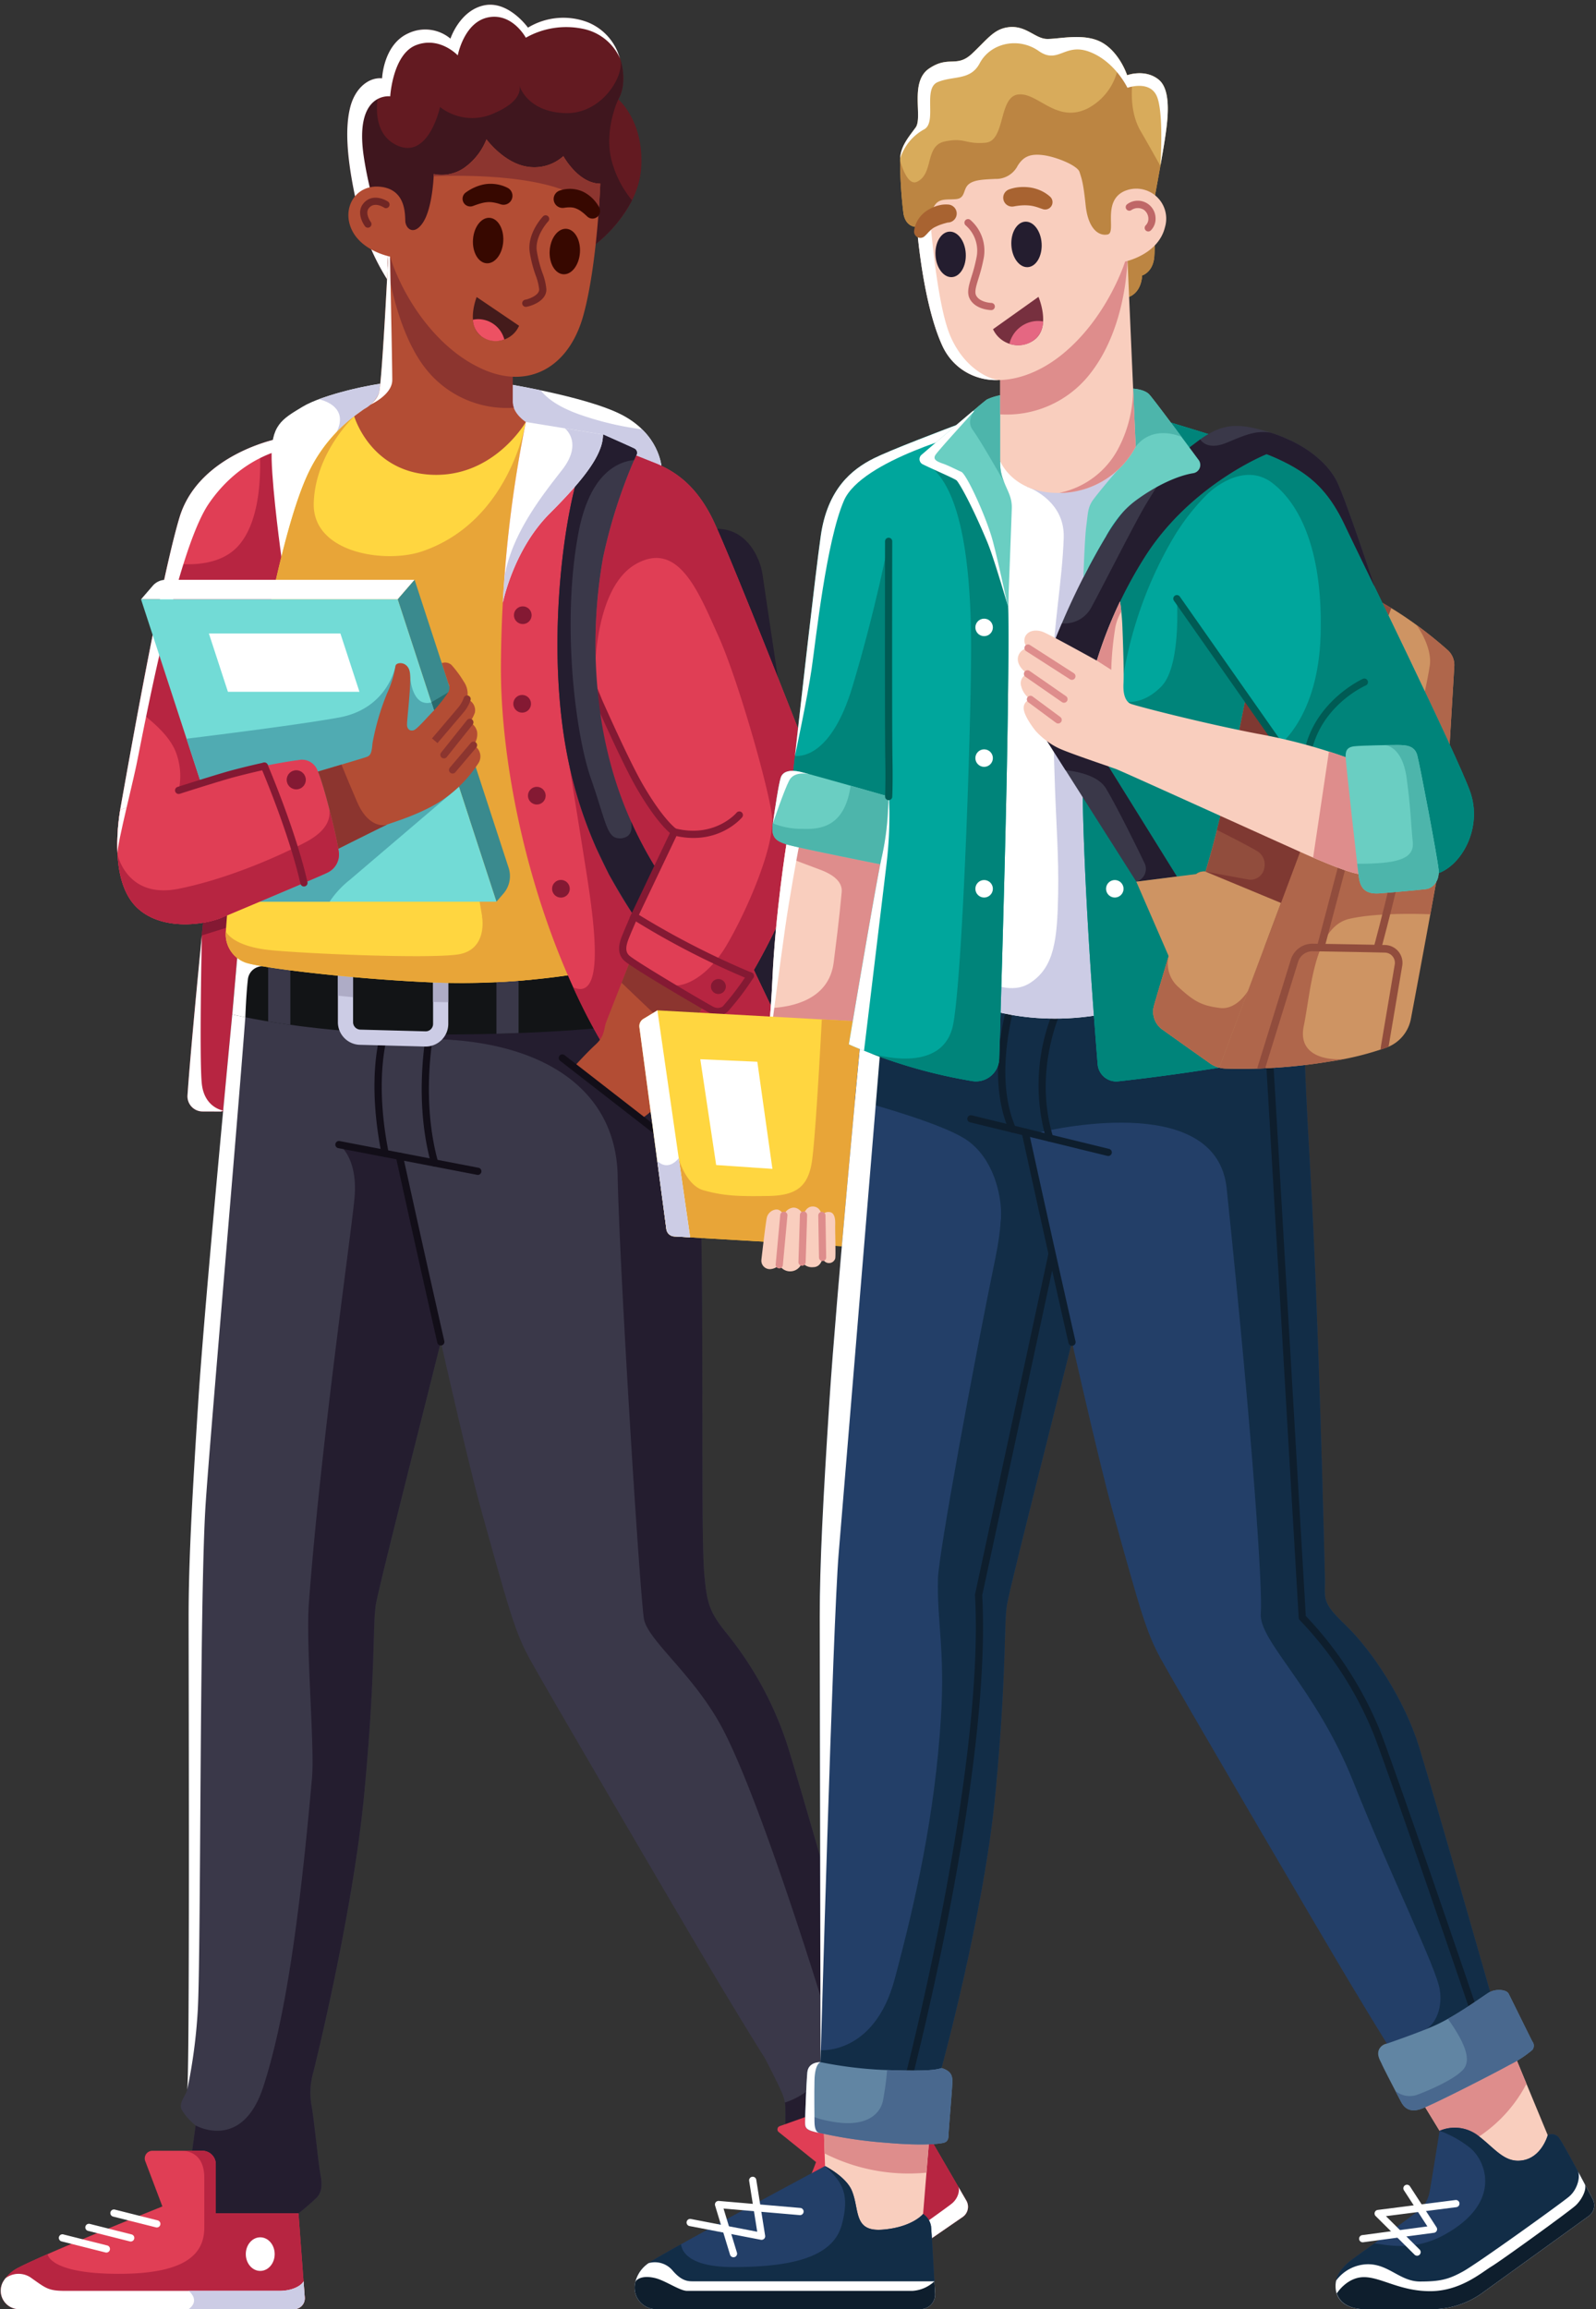 <?xml version="1.0" encoding="UTF-8"?><svg xmlns="http://www.w3.org/2000/svg" xmlns:xlink="http://www.w3.org/1999/xlink" data-name="Layer 1" height="440.9" preserveAspectRatio="xMidYMid meet" version="1.0" viewBox="4.7 4.1 304.8 440.9" width="304.8" zoomAndPan="magnify"><rect x="4.7" y="4.1" width="304.8" height="440.9" fill="#333333" stroke="none"/><g><g data-name="Student 3"><g><path d="M47.135,144.148s-5.598,53.812-6.626,69.083a2.896,2.896,0,0,0,2.888,3.087l10.964.041,21.925-82.136Z" fill="#b72541"/></g><g><path d="M43.247,211.076c-.505-4.519-.006-28.094,0-28.365-1.208,12.393-2.331,24.476-2.738,30.52a2.896,2.896,0,0,0,2.888,3.087l3.505.013.422-.186S43.755,215.621,43.247,211.076Z" fill="#fff"/></g><g><path d="M53.973,173.39l-9.931,1.24c-.235,2.371-.56,5.67-.795,8.069L56.11,178.689Z" fill="#841933"/></g><g><path d="M91.54,193.36s-10.723-4.866-11.655-4.143-30.827,8.572-30.827,8.572-5.227,54.314-6.471,73.585-1.865,31.236-1.865,41.493.235,88.95-.289,90.349-1.573,2.389-1.049,3.671a11.343,11.343,0,0,0,2.681,3.03l-.991,7.168-.352,11.257,20.982-1.641a42.174,42.174,0,0,0,3.555-3.089c.816-.932,1.049-2.156.641-4.312s-1.144-9.868-1.65-12.899a13.752,13.752,0,0,1,.251-6.508s7.613-30.304,9.789-53.615,1.554-31.703,2.176-35.743S90.919,252.88,91.54,249.305,91.54,193.36,91.54,193.36Z" fill="#3a3849"/></g><g><path d="M49.058,197.789s-5.227,54.314-6.471,73.585-1.865,31.236-1.865,41.493.235,88.95-.289,90.349a102.769,102.769,0,0,0,2.04-15.327c.616-11.056.334-76.754,1.44-95.691.595-10.185,5.939-71.096,7.73-95.09C50.042,197.53,49.058,197.789,49.058,197.789Z" fill="#fff"/></g><g><path d="M91.809,237.384l-5.896-11.576-16.468-3.166s3.564,2.42,2.982,9.88c-.461,5.898-6.485,47.276-8.742,77.703-.598,8.058,1.127,27.391.602,33.313-2.508,28.284-5.264,46.566-9.305,58.998s-12.918,7.382-12.918,7.382l-.991,7.168-.352,11.257,20.982-1.641a42.174,42.174,0,0,0,3.555-3.089c.816-.932,1.049-2.156.641-4.312s-1.144-9.868-1.65-12.899a13.751,13.751,0,0,1,.251-6.508s7.613-30.304,9.789-53.615,1.554-31.703,2.176-35.743S90.919,252.88,91.54,249.305C91.711,248.323,91.788,243.641,91.809,237.384Z" fill="#241d2f"/></g><g><path d="M179.521,399.971a21.096,21.096,0,0,1-5.962-5.768,51.49,51.49,0,0,1-5.939-13.755q-1.077-3.76-2.157-7.519-2.626-9.142-5.273-18.279c-1.474-5.079-2.945-10.159-4.47-15.222q-.261-.867-.527-1.732a66.735,66.735,0,0,0-11.901-21.954c-3.216-4.008-3.608-5.803-4.079-10.956-.862-9.414.266-60.739-1.282-87.08s-4.774-21.151-4.774-21.151L74.29,194.137s2.902,13.51,6.685,30.722c2.451,11.152,5.271,23.858,7.911,35.451,3.174,13.939,6.087,26.269,7.783,32.354,5.284,18.959,6.372,23,9.169,28.128s30.615,52.682,36.209,62.007,8.547,13.986,8.547,13.986c.449.714,2.955,5.711,3.265,6.527a7.885,7.885,0,0,1,.816,2.875c.039,1.243,0,4.351,0,4.351l12.277,4.39h4.196c4.196,0,7.304-6.333,7.304-6.333a40.425,40.425,0,0,0,2.137-4.429C181.367,402.147,181.095,401.059,179.521,399.971Z" fill="#3a3849"/></g><g><path d="M88.885,260.997a.687.687,0,0,1-.669-.534c-2.298-10.092-4.959-22.021-7.912-35.457a.687.687,0,1,1,1.343-.295c2.952,13.433,5.613,25.359,7.909,35.446a.687.687,0,0,1-.517.823A.666.666,0,0,1,88.885,260.997Z" fill="#120e18"/></g><g><path d="M179.521,399.971a21.094,21.094,0,0,1-5.962-5.768,51.491,51.491,0,0,1-5.939-13.755q-1.077-3.76-2.157-7.519-2.626-9.142-5.273-18.279c-1.473-5.079-2.945-10.158-4.47-15.222q-.261-.867-.527-1.732a66.735,66.735,0,0,0-11.901-21.954c-3.216-4.008-3.608-5.803-4.079-10.956-.862-9.414.266-60.739-1.282-87.08s-4.774-21.151-4.774-21.151l-41.719-1.713c-8.671,4.288-12.988,7.623-5.452,7.63,21.135.019,36.345,8.787,36.676,26.205s4.079,77.509,4.987,84.346c.552,4.16,9.406,10.575,14.957,20.96,6.241,11.675,16.187,42.601,20.072,55.413s-8.07,16.142-8.07,16.142l-.008.009a4.809,4.809,0,0,1,.075.642c.039,1.243,0,4.351,0,4.351l12.277,4.39h4.196c4.196,0,7.304-6.333,7.304-6.333a40.425,40.425,0,0,0,2.137-4.429C181.367,402.147,181.095,401.059,179.521,399.971Z" fill="#241d2f"/></g><g><path d="M87.71,226.841a.688.688,0,0,1-.661-.502c-3.487-12.446-.869-25.412-.842-25.543a.677.677,0,0,1,.813-.533.687.687,0,0,1,.534.812c-.026.126-2.576,12.777.819,24.893a.688.688,0,0,1-.663.873Z" fill="#120e18"/></g><g><path d="M78.254,225.023a.687.687,0,0,1-.673-.553c-3.034-15.194-.097-23.43.029-23.772a.687.687,0,0,1,1.29.474c-.03.082-2.921,8.256.029,23.029a.686.686,0,0,1-.54.808A.662.662,0,0,1,78.254,225.023Z" fill="#120e18"/></g><g><path d="M95.958,228.426a.715.715,0,0,1-.13-.012l-26.511-5.096a.688.688,0,1,1,.259-1.351l26.511,5.096a.688.688,0,0,1-.129,1.363Z" fill="#120e18"/></g><g><path d="M57.754,87.878s-15.148,2.966-18.778,15.036S28.875,151.866,27.787,157.927s-1.41,14.913,2.875,19.27c4.585,4.662,12.875,3.588,16.444,2.087l5.702-4.574,16.595-48.176v-33.49Z" fill="#e03e55"/></g><g><path d="M54.233,88.899c.318,4.112.562,14.13-3.912,19.299-3.377,3.901-9.271,3.962-13.542,3.363-1.86,8.145-3.961,18.929-5.682,28.143,2.099,1.78,5.53,4.241,7.063,7.694a12.705,12.705,0,0,1,.66,7.61l7.267-.678L51.83,130.618l17.573-7.366V94.766L56.357,88.225C55.784,88.384,55.059,88.606,54.233,88.899Z" fill="#b72541"/></g><g><path d="M44.593,100.233c6.316-9.208,14.858-10.456,14.858-10.456l.293-1.016-1.99-.883s-15.148,2.966-18.778,15.036S28.875,151.866,27.787,157.927a41.088,41.088,0,0,0-.642,9.303l.002-.005c-.144-1.663,2.389-11.395,3.555-16.843S38.277,109.441,44.593,100.233Z" fill="#fff"/></g><g><path d="M153.432,202.451s4.585-4.196,6.605-7.46,1.399-8.858.777-11.966-10.024-65.97-10.49-69.233-3.108-9.091-9.247-8.703-7.576,33.956-7.576,33.956l2.279,44.057Z" fill="#241d2f"/></g><g><path d="M131.016,93.045s-.506-6.061-7.499-9.713-23.699-6.216-23.699-6.216v5.75l3.021,6.294Z" fill="#fff"/></g><g><path d="M107.968,78.625c-4.553-.956-8.151-1.509-8.151-1.509v5.75l3.021,6.294,28.178,3.885a12.259,12.259,0,0,0-3.706-6.973,58.65,58.65,0,0,1-11.893-2.818C111.161,81.751,109.037,80.018,107.968,78.625Z" fill="#cccce5"/></g><g><path d="M79.371,58.548a42.741,42.741,0,0,1-6.516-15.355c-2.176-9.667-2.176-15.165-1.243-18.72s3.497-5.653,6.061-5.42c0,0,.233-6.41,4.954-8.567a7.523,7.523,0,0,1,8.101.991s1.748-5.362,6.41-6.352,8.392,4.254,8.392,4.254A13.051,13.051,0,0,1,116.893,8.33c6.352,2.389,8.217,10.84,5.886,14.744,0,0,4.954,4.138,4.371,13.054s-9.266,15.036-9.266,15.036Z" fill="#631a21"/></g><g><g><path d="M122.915,14.675c-.06-.158-.116-.317-.182-.473A2.396,2.396,0,0,0,122.915,14.675Z" fill="#3f161e"/></g><g><path d="M103.899,20.486a1.469,1.469,0,0,0-.068-.21S103.852,20.354,103.899,20.486Z" fill="#3f161e"/></g><g><path d="M74.895,19.718a7.644,7.644,0,0,0-3.284,4.755c-.932,3.555-.932,9.052,1.243,18.72a42.741,42.741,0,0,0,6.516,15.355l38.513-7.384a26.559,26.559,0,0,0,7.521-8.829,19.381,19.381,0,0,1-3.558-6.439c-2.215-6.294.932-12.821.932-12.821,1.117-1.871,1.259-4.784.417-7.575.664,3.4-3.747,10.469-10.628,10.2-6.519-.254-8.327-4.251-8.669-5.213.174.689.307,3.008-4.791,5.213a10.019,10.019,0,0,1-10.373-1.168S86.53,34.846,80.353,31.774s-2.681-12.721-2.681-12.721Z" fill="#3f161e"/></g><g fill="#fff"><path d="M123.196,15.498c0-.001-.022-.069-.067-.186l.067.186Z" fill="inherit"/><path d="M123.129,15.312l-.458-1.269A10.407,10.407,0,0,0,116.893,8.33a13.05,13.05,0,0,0-11.364,1.049s-3.73-5.245-8.392-4.254-6.41,6.352-6.41,6.352a7.524,7.524,0,0,0-8.101-.991c-4.72,2.156-4.954,8.567-4.954,8.567-2.564-.233-5.128,1.865-6.061,5.42s-.932,9.052,1.243,18.72a44.241,44.241,0,0,0,6.204,14.917,10.531,10.531,0,0,0,.633-3.55s-4.136-11.143-5.53-20.646c-1.813-12.355,5.064-11.422,5.064-11.422s.466-8.081,4.973-9.79,7.926,1.974,7.926,1.974,1.172-6.325,5.796-7.258,7.2,3.885,7.2,3.885A15.658,15.658,0,0,1,115.98,9.592,9.862,9.862,0,0,1,123.129,15.312Z" fill="inherit"/></g><g><path d="M123.101,15.167c-.018-.054-.04-.106-.058-.16C123.064,15.059,123.084,15.112,123.101,15.167Z" fill="#3f161e"/></g></g><g><path d="M58.437,110.416S56.751,98.31,56.576,91.783s1.923-7.614,5.886-10.013,13.527-4.381,16.233-4.556,8.457,8.606,8.457,8.606L74.409,99.495Z" fill="#fff"/></g><g><path d="M78.695,77.213A61.142,61.142,0,0,0,65.572,80.335c.019.003,5.995,1.097,3.397,6.297-1.956,3.915,9.806,2.648,15.769,1.778l2.414-2.591S81.402,77.038,78.695,77.213Z" fill="#cccce5"/></g><g><path d="M50.107,185.725l-1.049,12.063s15.444,3.832,38.521,3.839,35.083-1.625,35.083-1.625l-3.613-9.557-2.448-4.895Z" fill="#121416"/></g><g><path d="M50.107,185.725l-1.049,12.063s.872.215,2.493.542c0-.001.169-4.505.479-7.135a2.809,2.809,0,0,1,2.776-2.607v-2.876Z" fill="#fff"/></g><g><path d="M55.915,199.128c1.255.208,2.669.427,4.23.644V186.366h-4.23Z" fill="#3a3849"/></g><g><path d="M103.737,201.34V186.366H99.507v15.111C100.995,201.438,102.39,201.391,103.737,201.34Z" fill="#3a3849"/></g><g><path d="M85.986,203.921h-.038l-12.432-.33h-.001a4.322,4.322,0,0,1-4.286-4.326V188.386a1.45,1.45,0,0,1,1.45-1.45H88.861a1.45,1.45,0,0,1,1.45,1.45v11.208A4.331,4.331,0,0,1,85.986,203.921ZM72.129,189.837v9.428a1.426,1.426,0,0,0,1.425,1.425l12.449.33a1.426,1.426,0,0,0,1.408-1.425v-9.758Z" fill="#cccce5"/></g><g><path d="M88.861,186.936H70.679a1.45,1.45,0,0,0-1.45,1.45v5.825c.825.085,1.8.18,2.901.28v-4.655H87.411v5.57c.96.025,1.929.041,2.901.05v-7.07A1.45,1.45,0,0,0,88.861,186.936Z" fill="#aeacc6"/></g><g><path d="M75.095,81.769a28.825,28.825,0,0,0-11.098,11.82c-4.274,8.314-7.926,26.574-10.878,42.27s-5.167,43.863-5.284,46.078a5.731,5.731,0,0,0,3.73,5.944c2.914,1.049,21.446,3.264,36.948,3.846a143.882,143.882,0,0,0,29.605-2.215l-2.448-56.063L105.121,84.673Z" fill="#ffd640"/></g><g><path d="M51.564,187.881c2.914,1.049,21.446,3.264,36.948,3.846a136.035,136.035,0,0,0,18.218-.633l-4.64-8.396-5.332-3.672s1.241,6.572-4.801,7.339-27.57-.117-35.262-.816-8.858-3.613-8.858-3.613A5.731,5.731,0,0,0,51.564,187.881Z" fill="#e8a538"/></g><g><path d="M115.669,133.451l-10.546-48.77c-.027.055-3.034,18.996-19.835,24.701-6.95,2.36-20.98.369-20.669-9.266.306-9.478,7.475-16.285,7.71-16.506a29.866,29.866,0,0,0-8.331,9.979c-3.769,7.333-7.054,22.4-9.803,36.623l16.485,11.805H93.565c-.04,3.96.056,8.064.338,12.312a216.777,216.777,0,0,0,5.46,37.312,143.383,143.383,0,0,0,18.754-2.129Z" fill="#e8a538"/></g><g><path d="M78.915,51.63s-1.246,25.78-1.865,27.584a6.362,6.362,0,0,1-2.797,2.991c-.365.251-1.904,1.384-1.904,1.384s2.954,10.173,14.006,11.107c12.413,1.049,18.765-10.024,18.765-10.024s-2.506-1.573-2.506-3.846V73.95Z" fill="#b34d34"/></g><g><path d="M79.156,51.856c-.1.094-.191.18-.274.258-.036.536-.101,1.49-.187,2.751.646,4.371,2.756,14.279,7.718,20.133a19.654,19.654,0,0,0,16.405,6.949l.019-.001a3.253,3.253,0,0,1-.223-1.12V73.95Z" fill="#8c352f"/></g><g><path d="M78.888,52.182C78.705,55.9,77.616,77.565,77.051,79.214a4.776,4.776,0,0,1-1.687,2.178l.001.008s4.25-1.875,4.25-4.75-.459-24.794-.459-24.794Z" fill="#fff"/></g><g><path d="M79.187,53.087S73.748,52.057,71.844,47.9s.835-8.742,5.672-8.12c4.442.571,4.54,4.719,4.584,6.471.038,1.498,1.618,2.913,3.322.425C87.366,43.84,87.54,37.332,87.54,37.332a7.58,7.58,0,0,0,5.75-1.146,12.085,12.085,0,0,0,4.312-5.478s3.264,4.429,7.634,5.187a8.279,8.279,0,0,0,7.052-1.981s2.856,5.245,7.051,5.245c0,0-.563,15.696-3.283,25.331S105.82,78.495,97.02,74.649C87.954,70.686,81.635,60.799,79.187,53.087Z" fill="#b34d34"/></g><g><path d="M112.289,33.913a8.278,8.278,0,0,1-7.051,1.982c-4.371-.758-7.634-5.187-7.634-5.187a12.084,12.084,0,0,1-4.312,5.478,7.58,7.58,0,0,1-5.75,1.146s-.005.155-.018.405c5.08-.168,27.205-.714,31.438,7.648.287-3.675.379-6.226.379-6.226C115.144,39.158,112.289,33.913,112.289,33.913Z" fill="#8c352f"/></g><g><path d="M74.953,47.577a.686.686,0,0,1-.55-.275c-.073-.097-1.776-2.408-.387-4.246,1.445-1.913,3.755-1.145,4.774-.47a.687.687,0,0,1-.756,1.148c-.192-.125-1.912-1.185-2.921.15-.759,1.005.379,2.576.39,2.592a.687.687,0,0,1-.549,1.1Z" fill="#702624"/></g><g><ellipse cx="97.921" cy="50.029" fill="#370800" rx="4.349" ry="2.895" transform="rotate(-86.109 97.921 50.03)"/></g><g><ellipse cx="112.568" cy="52.127" fill="#370800" rx="4.349" ry="2.895" transform="rotate(-86.109 112.568 52.127)"/></g><g><path d="M105.12,62.69a.687.687,0,0,1-.113-1.365c.598-.1,2.699-.818,2.661-1.98a10.638,10.638,0,0,0-.671-2.682,24.701,24.701,0,0,1-1.139-4.438c-.507-3.56,2.428-6.688,2.554-6.819a.687.687,0,0,1,.995.947c-.025.028-2.6,2.784-2.188,5.678a23.136,23.136,0,0,0,1.083,4.198,11.454,11.454,0,0,1,.74,3.07c.074,2.229-2.796,3.213-3.807,3.382A.661.661,0,0,1,105.12,62.69Z" fill="#702624"/></g><g><path d="M93.656,40.853a9.223,9.223,0,0,1,1.724-.991,8.337,8.337,0,0,1,1.98-.595,7.247,7.247,0,0,1,2.176.018,7.013,7.013,0,0,1,2.082.67,1.71,1.71,0,0,1-1.274,3.163l-.234-.075a8.246,8.246,0,0,0-1.139-.28A4.668,4.668,0,0,0,97.791,42.7a6.232,6.232,0,0,0-1.276.234c-.434.118-.944.296-1.322.437l-.162.06a1.474,1.474,0,0,1-1.375-2.579Z" fill="#370800"/></g><g><path d="M116.643,45.246a9.581,9.581,0,0,0-.943-.787,4.461,4.461,0,0,0-1.029-.567,2.959,2.959,0,0,0-.975-.197,5.862,5.862,0,0,0-1.017.05l-.339.042a1.702,1.702,0,0,1-.733-3.307,6.012,6.012,0,0,1,4.513.257,7.049,7.049,0,0,1,3.004,2.941,1.454,1.454,0,0,1-2.254,1.777Z" fill="#370800"/></g><g><path d="M103.832,66.301l-8.098-5.486s-2.151,5.346.922,7.523A4.832,4.832,0,0,0,103.832,66.301Z" fill="#441b1b"/></g><g><path d="M95.875,65.039a5.199,5.199,0,0,1,5.141,3.878,4.555,4.555,0,0,1-4.361-.578,4.112,4.112,0,0,1-1.627-3.194A5.175,5.175,0,0,1,95.875,65.039Z" fill="#ed5163"/></g><g><path d="M105.121,84.673a242.383,242.383,0,0,0-4.759,46.991c-.014,27.662,11.461,68.845,33.14,89.591,0,0,14.805-8.9,21.047-13.256a3.342,3.342,0,0,0,1.09-4.216c-4.286-8.78-18.665-38.516-22.486-50.013-4.507-13.559-7.693-61.696-7.693-61.696Z" fill="#e03e55"/></g><g><path d="M129.215,216.73c1.543,1.517,3.059,3.002,4.495,4.4,1.791-1.079,15.025-9.074,20.839-13.131a3.342,3.342,0,0,0,1.09-4.216c-4.286-8.78-18.665-38.516-22.486-50.013-2.506-7.54-4.603-25.769-5.971-40.471l-14.616,13.236-.742,13.633s1.599,10.024,4.545,28.482c1.671,10.466,4.191,26.778-2.183,23.966A100.996,100.996,0,0,0,129.215,216.73Z" fill="#b72541"/></g><g><path d="M114.3,207.816s2.288-2.568,4.131-4.258,1.551-3.03,2.017-4.254,5.39-13.753,5.39-13.753,13.725,9.946,13.919,9.519-6.372,10.373-6.954,11.034-.583,2.098-.583,3.302a9.131,9.131,0,0,1-2.525,6.294c-2.137,1.981-2.664,2.006-2.664,2.006Z" fill="#b34d34"/></g><g><path d="M123.406,191.742l11.558,11.021c2.099-3.358,4.921-7.977,4.793-7.694-.194.427-13.919-9.519-13.919-9.519S124.662,188.542,123.406,191.742Z" fill="#8c352f"/></g><g><path d="M160.315,164.363c-2.625,4.047-3.321,4.932-4.554,9.646-1.218,4.729-5.947,13.489-7.774,16.434a54.743,54.743,0,0,1-4.729,6.266,2.357,2.357,0,0,1-2.64.232c-1.088-.551-15.215-8.819-16.318-9.994-1.117-1.16-.653-2.741,0-4.308.16-.406.74-1.77,1.538-3.612,1.131-2.567,2.669-6.048,4.119-9.138a55.945,55.945,0,0,1,3.539-6.948s-2.437-1.523-6.556-8.587c-2.06-3.539-5.222-10.385-7.876-16.332l-.015-.015c-1.247-10.864-4.865-21.152-3.633-27.592,1.784-9.326,10.464-18.735,10.769-19.344,1.233.493,2.451.986,3.525,1.407,4.264,1.697,7.876,4.497,10.849,10.255,2.959,5.773,18.348,44.935,19.755,48.721C161.707,155.24,162.926,160.316,160.315,164.363Z" fill="#e03e55"/></g><g><path d="M140.56,102.733c-2.973-5.758-6.585-8.558-10.849-10.255-1.073-.421-2.292-.914-3.525-1.407-.305.609-8.985,10.018-10.769,19.344-.024.128-.035.267-.056.398.821,6.795,2.968,22.234,2.968,22.234s-.269-16.726,7.857-21.276,11.939,5.439,15.669,13.676,9.48,28.439,10.257,34.267-5.148,19.037-8.79,25.098c-3.64,6.058-8.834,8.592-11.467,6.998,4,2.408,8.19,4.84,8.763,5.13a2.357,2.357,0,0,0,2.64-.232,54.743,54.743,0,0,0,4.729-6.266c1.828-2.945,6.556-11.705,7.774-16.434,1.233-4.714,1.929-5.599,4.554-9.646,2.611-4.047,1.392-9.123,0-12.909C158.908,147.668,143.518,108.506,140.56,102.733Z" fill="#b72541"/></g><g><path d="M133.494,163.628a.681.681,0,0,1-.362-.104c-.105-.066-2.629-1.695-6.786-8.823-1.681-2.889-4.342-8.406-7.909-16.399l-1.539-3.777a.687.687,0,1,1,1.273-.518l1.53,3.756c3.539,7.927,6.177,13.4,7.834,16.246,3.936,6.75,6.308,8.338,6.331,8.352a.688.688,0,0,1-.372,1.267Z" fill="#841933"/></g><g><path d="M119.862,110.609a94.727,94.727,0,0,0-.812,27.341c-1.262-10.849-4.859-21.104-3.626-27.529,1.784-9.326,10.458-18.74,10.762-19.349A99.141,99.141,0,0,0,119.862,110.609Z" fill="#e03e55"/></g><g><path d="M129.957,169.889c-1.45,3.089-2.988,6.571-4.119,9.138a80.997,80.997,0,0,1-12.416-28.835c-4.511-20.553-1.436-45.747,2.002-56.379l4.438-6.745s5.251,2.321,5.947,2.669a.903.903,0,0,1,.377,1.334,99.141,99.141,0,0,0-6.324,19.538,94.727,94.727,0,0,0-.812,27.341.108.108,0,0,0,.015.072,79.23,79.23,0,0,0,3.06,14.751A74.848,74.848,0,0,0,129.957,169.889Z" fill="#3a3849"/></g><g><path d="M129.957,169.889a74.258,74.258,0,0,1-4.715-8.905c.273,1.957-.249,2.926-1.836,3.175-2.846.207-2.719-2.397-5.872-11.466-3-8.627-5.595-29.732-2.369-46.827,2.1-11.13,7.278-13.579,10.637-13.934.199-.459.339-.769.384-.86a.903.903,0,0,0-.377-1.334c-.696-.348-5.947-2.669-5.947-2.669l-4.438,6.745c-3.438,10.632-6.513,35.826-2.002,56.379a83.315,83.315,0,0,0,5.129,15.739c-.004,0,2.41,5.036,2.472,5.154,0,0,3.471,6.026,4.815,7.942C126.969,176.46,128.506,172.979,129.957,169.889Z" fill="#241d2f"/></g><g><path d="M141.828,197.912a3.422,3.422,0,0,1-1.515-.356c-.816-.413-15.274-8.816-16.515-10.14-1.559-1.619-.632-3.846-.133-5.043.156-.395.738-1.768,1.541-3.621a.688.688,0,0,1,1.262.548c-.793,1.831-1.371,3.186-1.529,3.59-.671,1.611-.927,2.767-.144,3.579.964,1.027,14.785,9.173,16.133,9.857a1.752,1.752,0,0,0,1.804-.062c.052-.066.181-.217.358-.427a49.077,49.077,0,0,0,4.31-5.755.688.688,0,1,1,1.172.72,50.297,50.297,0,0,1-4.434,5.925c-.163.192-.281.33-.341.407A2.605,2.605,0,0,1,141.828,197.912Z" fill="#841933"/></g><g><circle cx="141.893" cy="192.456" fill="#841933" r="1.428"/></g><g><path d="M119.862,87.068a7.743,7.743,0,0,1-.566,2.77c-1.175,3.133-4.293,6.977-9.617,12.3-6.774,6.774-8.833,16.463-8.949,17.057a236.68,236.68,0,0,1,4.395-34.521Z" fill="#fff"/></g><g><path d="M112.564,85.883s3.571,2.694-.509,7.93c-3.674,4.716-9.517,11.995-10.984,20.264q-.192,2.495-.341,5.119c.116-.595,2.176-10.284,8.949-17.057,5.323-5.323,8.442-9.167,9.617-12.3a7.743,7.743,0,0,0,.566-2.77l-7.297-1.185Z" fill="#cccce5"/></g><g><path d="M147.986,191.13a.683.683,0,0,1-.269-.055A152.723,152.723,0,0,1,125.458,179.6l-.497-.33,8.162-17.134.546.137c7.541,1.894,11.657-2.948,11.697-2.997a.687.687,0,0,1,1.058.878c-.185.222-4.527,5.316-12.54,3.581l-7.166,15.041A157.123,157.123,0,0,0,148.255,189.81a.687.687,0,0,1-.269,1.32Z" fill="#841933"/></g><g><path d="M130.198,220.854a.681.681,0,0,1-.421-.145L111.673,206.645a.687.687,0,1,1,.843-1.085l18.104,14.064a.687.687,0,0,1-.422,1.23Z" fill="#120e18"/></g><g><circle cx="104.538" cy="121.562" fill="#841933" r="1.69"/></g><g><circle cx="104.421" cy="138.478" fill="#841933" r="1.69"/></g><g><circle cx="107.219" cy="156.02" fill="#841933" r="1.69"/></g><g><circle cx="111.823" cy="173.794" fill="#841933" r="1.69"/></g><g><path d="M31.633,118.532l2.238-2.589a3.298,3.298,0,0,1,2.495-1.141H83.876l-3.225,3.73Z" fill="#fff"/></g><g><path d="M100.847,174.714l-1.34,1.55L80.651,118.532l3.225-3.73,17.961,54.993A5.1,5.1,0,0,1,100.847,174.714Z" fill="#3a8a8e"/></g><g><path d="M87.073 138.194L88.172 141.561 90.318 141.561 90.814 139.919 90.301 136.282 87.073 138.194z" fill="#296a6d"/></g><g><path d="M99.507 176.264L50.489 176.264 31.633 118.532 80.651 118.532 99.507 176.264z" fill="#72dbd6"/></g><g><path d="M71.495,172.104c2.914-2.49,20.847-17.773,20.848-17.774l-5.27-16.136a2.45,2.45,0,0,1-2.096-.243c-2.02-1.406-2-5.468-2-5.468l-2.044-.43-.697-.817s-1.398,8.16-10.833,9.869c-7.256,1.314-22.444,3.225-29.078,4.039l10.165,31.122H67.648A17.923,17.923,0,0,1,71.495,172.104Z" fill="#50abb2"/></g><g><path d="M73.345 136.184L69.709 125.052 44.592 125.052 48.228 136.184 73.345 136.184z" fill="#fff"/></g><g><path d="M67.225,170.716c-.725.392-10.632,4.583-20.089,8.558-.087.029-.16.072-.247.102-3.684,1.45-11.734,2.393-16.23-2.176-4.09-4.177-3.974-12.459-3.002-18.479,5.338-1.813,16.651-5.599,21.641-6.919a95.213,95.213,0,0,1,12.053-2.538c.072,0,.145-.015.232-.015a3.191,3.191,0,0,1,3.815,2.118c1.16,2.524,3.684,12.778,3.96,15.114A3.818,3.818,0,0,1,67.225,170.716Z" fill="#e03e55"/></g><g><path d="M67.543,158.355c.358,1.822-.172,4.269-4.44,6.525-4.271,2.258-14.336,6.917-24.283,8.914-9.884,1.985-11.652-6.463-11.674-6.57.218,3.873,1.179,7.592,3.513,9.975,4.496,4.569,12.546,3.626,16.23,2.176.087-.029.16-.072.247-.102,9.457-3.974,19.363-8.166,20.089-8.558a3.818,3.818,0,0,0,2.132-4.235C69.21,165.234,68.422,161.734,67.543,158.355Z" fill="#b72541"/></g><g><path d="M27.143,167.142c.002.027.002.055.003.082-.086-.988.774-4.824,1.73-8.917-.428.145-.837.283-1.211.41-.063.389-.128.772-.182,1.178-.024.175-.043.356-.065.533-.076.617-.145,1.243-.196,1.886-.007.092-.011.185-.018.277-.052.715-.09,1.44-.103,2.17l-.002.052C27.087,165.59,27.102,166.369,27.143,167.142Z" fill="#fff"/></g><g><path d="M38.82,155.695a.687.687,0,0,1-.21-1.342c3.631-1.162,8.563-2.7,10.511-3.215,2.057-.54,4.048-1.021,5.919-1.43a.687.687,0,1,1,.294,1.343c-1.852.406-3.825.883-5.863,1.418-1.922.507-6.826,2.038-10.442,3.195A.693.693,0,0,1,38.82,155.695Z" fill="#841933"/></g><g><path d="M96.147,149.684a24.559,24.559,0,0,1-6.759,7.02c-3.902,2.741-9.805,4.453-10.748,4.83a1.665,1.665,0,0,0-.203.087c-.189.087-.45.217-.783.377a2.91,2.91,0,0,0-.305.145c-.58.29-1.291.638-2.06,1.015-.232.116-.464.232-.711.363-.493.246-.986.493-1.48.725-.247.13-.493.247-.725.363-1.218.609-2.321,1.175-3.061,1.538-.435-2.828-2.77-12.227-3.887-14.722.087-.029.189-.058.29-.102.609-.174,1.407-.406,2.292-.667.203-.058.406-.131.609-.189.421-.116.856-.247,1.291-.377,2.292-.682,4.525-1.349,4.888-1.494.783-.304.899-1.044,1.044-2.596a47.673,47.673,0,0,1,2.77-9.486,19.893,19.893,0,0,0,1.625-5.28c.116-.769,2.393-.928,2.741,1.247.334,2.176-.609,9.181-.537,10.095.072.899.711,1.16,1.32.928s2.19-2.074,3.742-3.684a28.114,28.114,0,0,0,2.799-3.539,1.806,1.806,0,0,0,.015-1.741l-1.247-3.829a1.861,1.861,0,0,1,1.828.319,20.581,20.581,0,0,1,2.364,3.191,4.154,4.154,0,0,1,.638,3.365,2.249,2.249,0,0,1,1.494,2.582,7.763,7.763,0,0,1-.972,1.842,2.595,2.595,0,0,1,1.407,1.871,3.486,3.486,0,0,1-.696,2.509A2.4,2.4,0,0,1,96.147,149.684Z" fill="#b34d34"/></g><g><path d="M78.64,161.535c-.754.319-6.977,3.438-9.326,4.612-.435-2.828-2.77-12.227-3.887-14.722,1.001-.304,2.756-.827,4.482-1.334.841,2.06,2.031,4.917,3.046,7.252C74.753,161.476,77.421,161.97,78.64,161.535Z" fill="#8c352f"/></g><g><path d="M62.748,173.361a.687.687,0,0,1-.669-.534c-1.923-8.414-5.903-18.314-7.525-22.18a.687.687,0,1,1,1.267-.532c1.636,3.899,5.651,13.887,7.597,22.405a.687.687,0,0,1-.517.823A.669.669,0,0,1,62.748,173.361Z" fill="#841933"/></g><g><circle cx="61.277" cy="152.993" fill="#841933" r="1.826"/></g><g><path d="M60.827,445H8.376a3.524,3.524,0,0,1-3.045-5.31,7.177,7.177,0,0,1,2.953-2.655c5.362-2.797,27.429-11.655,27.429-11.655l-3.273-8.65a1.459,1.459,0,0,1,1.365-1.976H43.347a2.564,2.564,0,0,1,2.564,2.564v9.383H61.704l1.194,16.068A2.077,2.077,0,0,1,60.827,445Z" fill="#e03e55"/></g><g><path d="M62.898,442.769,61.704,426.701H45.911v-9.383a2.564,2.564,0,0,0-2.564-2.564H39.241c2.907,0,4.475,1.923,4.475,5.109v9.521c0,4.703-2.953,8.861-16.318,8.861s-13.599-3.762-13.599-3.762h0c-2.368,1.037-4.342,1.939-5.516,2.552A7.179,7.179,0,0,0,5.331,439.69,3.524,3.524,0,0,0,8.376,445H60.827A2.077,2.077,0,0,0,62.898,442.769Z" fill="#b72541"/></g><g><path d="M62.664,439.623h0c.026.344-1.427,1.88-4.632,1.88H17.181c-3.205,0-3.671-.466-6.41-2.398a4.135,4.135,0,0,0-5.021-.014,6.22,6.22,0,0,0-.418.599A3.524,3.524,0,0,0,8.376,445H60.827a2.077,2.077,0,0,0,2.071-2.231Z" fill="#fff"/></g><g><path d="M25.017,434.189a.666.666,0,0,1-.169-.021l-8.378-2.111a.687.687,0,1,1,.336-1.332l8.378,2.11a.687.687,0,0,1-.167,1.353Z" fill="#fff"/></g><g><path d="M29.665,432.078a.662.662,0,0,1-.169-.021l-7.968-2.007a.687.687,0,1,1,.336-1.332l7.968,2.007a.687.687,0,0,1-.167,1.353Z" fill="#fff"/></g><g><path d="M34.648,429.397a.666.666,0,0,1-.169-.021l-8.171-2.058a.687.687,0,1,1,.336-1.332l8.171,2.058a.687.687,0,0,1-.167,1.353Z" fill="#fff"/></g><g><ellipse cx="54.4" cy="434.484" fill="#fff" rx="2.758" ry="3.208"/></g><g><path d="M168.781,441.01l19.76-13.613a2.362,2.362,0,0,0,.703-3.131l-9.068-15.627a1.729,1.729,0,0,0-2.222-.701l-9.137,4.232-4.456-4.349a2.683,2.683,0,0,0-2.772-.608l-7.978,2.834a.659.659,0,0,0-.192,1.134l7.123,5.73s-3.264,9.441-7.926,12.588-11.889,5.769-12.938,9.616a11.661,11.661,0,0,0-.274,1.283A3.983,3.983,0,0,0,143.338,445h12.62A22.604,22.604,0,0,0,168.781,441.01Z" fill="#e03e55"/></g><g><path d="M189.244,424.266l-9.068-15.627a1.729,1.729,0,0,0-2.222-.701l-9.137,4.232-4.456-4.349a2.683,2.683,0,0,0-2.772-.608l-3.553,1.262h0c3.352-1.191,5.653,1.092,8.567,4.589s5.478,12.005-2.131,16.084c-6.087,3.263-10.428,1.309-11.925.395-4.664,3.127-11.824,5.743-12.868,9.57a11.688,11.688,0,0,0-.274,1.283A3.983,3.983,0,0,0,143.338,445h12.62a22.604,22.604,0,0,0,12.824-3.99l19.76-13.613A2.362,2.362,0,0,0,189.244,424.266Z" fill="#b72541"/></g><g><ellipse cx="178.035" cy="418.627" fill="#cccce5" rx="2.758" ry="3.208" transform="rotate(-30 178.035 418.628)"/></g><g><path d="M189.244,424.266l-1.748-3.012.204.351c.333.574.057,2.181-1.225,3.23s-13.637,9.791-16.376,11.597-7.46,5.42-13.404,5.42-7.401-3.438-11.481-3.438a7.133,7.133,0,0,0-5.836,2.563A3.966,3.966,0,0,0,143.338,445h12.62a22.604,22.604,0,0,0,12.824-3.99l19.76-13.613A2.362,2.362,0,0,0,189.244,424.266Z" fill="#fff"/></g><g><path d="M158.037,431.059h-.029l-8.916-.369a.688.688,0,0,1-.658-.716.725.725,0,0,1,.715-.659l8.916.369a.688.688,0,0,1-.028,1.375Z" fill="#fff"/></g><g><path d="M160.885,427.929h-.029l-8.916-.369a.688.688,0,0,1-.658-.716.73.73,0,0,1,.715-.659l8.916.369a.688.688,0,0,1-.028,1.375Z" fill="#fff"/></g><g><path d="M163.33,424.012h-.029l-8.916-.369a.688.688,0,0,1-.658-.716.721.721,0,0,1,.715-.659l8.916.369a.688.688,0,0,1-.028,1.375Z" fill="#fff"/></g><g><path d="M89.483,148.902a.687.687,0,0,1-.536-1.116l4.944-6.197a.687.687,0,0,1,1.074.858l-4.944,6.197A.686.686,0,0,1,89.483,148.902Z" fill="#8c352f"/></g><g><path d="M91.133,151.796a.687.687,0,0,1-.523-1.132l4.002-4.721a.687.687,0,0,1,1.048.889l-4.002,4.721A.685.685,0,0,1,91.133,151.796Z" fill="#8c352f"/></g><g><path d="M88.248,145.979l-1.046-.893s4.508-5.283,5.031-5.922a6.055,6.055,0,0,0,.997-1.722.688.688,0,1,1,1.344.293,7.024,7.024,0,0,1-1.277,2.3C92.772,140.676,88.248,145.979,88.248,145.979Z" fill="#8c352f"/></g><g><path d="M40.722,445H60.827a2.077,2.077,0,0,0,2.071-2.231l-.234-3.146c.026.344-1.427,1.88-4.632,1.88h-17.31S43.052,443.252,40.722,445Z" fill="#cccce5"/></g></g><g data-name="Student 1"><g><path d="M154.881,165.309s-2.109,13.248-2.667,25.72-2.788,30.369-2.788,30.369l14.485,1.1,13.27-11.914V177.508l1.865-13.52Z" fill="#f9cebe"/></g><g><path d="M154.881,165.309s-.132.828-.338,2.264c2.093.815,4.833,1.871,6.71,2.553,3.419,1.243,4.351,2.875,4.187,4.351s-.263,3.497-1.528,13.404c-.92,7.202-8.14,8.51-12.023,8.691-.174,2.482-.386,5.032-.612,7.513l23.089,4.89s1.508-7.284,2.817-13.349V177.508l1.865-13.52Z" fill="#de8d8c"/></g><g><path d="M154.881,165.309s-2.109,13.248-2.667,25.72c-.114,2.549-.298,5.324-.519,8.127l.519.068s1.424-10.876,2.434-17.986c.803-5.651,2.192-13.199,2.729-16.066Z" fill="#fff"/></g><g><path d="M162.03 410.558L162.729 431.946 180.504 432.762 182.252 411.374 162.03 410.558z" fill="#f9cebe"/></g><g><path d="M162.184,415.263a35.491,35.491,0,0,0,19.451,3.668l.618-7.557-20.222-.816Z" fill="#de8d8c"/></g><g><path d="M169.722,199.187l-39.473-2.176-2.677,1.63a1.609,1.609,0,0,0-.758,1.587l5.144,38.553a1.609,1.609,0,0,0,1.501,1.394l38.594,2.254Z" fill="#ffd640"/></g><g><path d="M171.99,241.248l-2.268-42.061-8.074-.445c-.358,6.784-1.3,23.775-1.949,27.485-.816,4.662-3.208,6.164-8.423,6.229s-8.13.06-12.246-1.101c-3.03-.855-4.6-5.373-4.708-6.124-.066-.456-1.482,6.382-2.754,10.618l.391,2.931a1.609,1.609,0,0,0,1.501,1.394l37.38,2.183Z" fill="#e8a538"/></g><g><path d="M169.256,200.469s-4.895,51.633-6.139,70.904-1.865,31.237-1.865,41.493.155,85.939.155,85.939,10.257,3.73,12.122,3.73,10.723-2.642,10.723-2.642,8.392-30.304,10.568-53.615,1.554-31.703,2.176-35.743,14.453-57.655,15.074-61.23,0-55.946,0-55.946-10.723-4.867-11.655-4.143S169.256,200.469,169.256,200.469Z" fill="#233f68"/></g><g><path d="M194.82,244.184c-4.274,20.753-10.881,56.706-10.991,61.303-.199,8.31,1.347,13.533.579,26.339-1.128,18.804-4.973,35.743-8.858,50.196S161.402,395.54,161.402,395.54c.004,2.085.007,3.265.007,3.265s10.257,3.73,12.122,3.73,10.723-2.642,10.723-2.642,8.392-30.304,10.568-53.615,1.554-31.703,2.176-35.743,14.453-57.655,15.074-61.23c.392-2.251-1.075-11.118-1.204-26.807l-20.747-4.779S199.094,223.43,194.82,244.184Z" fill="#122d47"/></g><g><path d="M177.785,403.222a.666.666,0,0,1-.176-.023.688.688,0,0,1-.489-.84c.157-.592,15.664-59.579,13.785-93.701a.699.699,0,0,1,.013-.183l14.035-65.144a.688.688,0,1,1,1.345.29L192.283,308.676c1.858,34.352-13.676,93.442-13.833,94.035A.687.687,0,0,1,177.785,403.222Z" fill="#0e1e2d"/></g><g><path d="M276.195,405.313l7.576,12.413s8.508,5.769,12.296,4.837,5.303-8.159,5.303-8.159l-7.576-18.299Z" fill="#f9cebe"/></g><g><path d="M293.794,396.106l-17.6,9.208,4.547,7.451c2.304.482,3.84.787,3.84.787a27.27,27.27,0,0,0,11.639-11.582Z" fill="#de8d8c"/></g><g><path d="M194.82,194.137s17.095,79.568,22.378,98.527,6.372,23,9.169,28.128,30.615,52.682,36.209,62.007,8.547,13.986,8.547,13.986l16.007-5.905,2.836-4.079s-11.136-39.004-14.244-49.105c-2.78-9.035-8.969-18.427-14.093-23.335-4.803-4.602-3.793-4.913-3.91-9.342s-1.217-50.585-2.765-76.926-1.269-31.539-1.269-31.539Z" fill="#233f68"/></g><g><path d="M261.631,314.36c-4.803-4.602-3.793-4.913-3.91-9.342s-1.217-50.584-2.765-76.926-1.269-31.539-1.269-31.539l-41.6-1.708c-.011-.944-.017-1.486-.017-1.486s-10.723-4.866-11.655-4.143-31.159,11.253-31.159,11.253-.522,5.505-1.266,13.571c5.04,1.373,16.199,4.591,20.77,7.357,5.992,3.626,7.582,12.048,7.033,16.284s2.913,0,2.913,0-.776-16.075,3.214-17.078c6.562-1.648,35.211-7.24,37.047,10.403,5.187,49.849,6.877,76.982,6.517,81.083-.47,5.346,10.49,14.142,17.716,32.324s15.851,35.448,16.473,39.636-1.362,7.007-2.893,7.6c-.336.13.978.836,3.232,1.857l7.12-2.627,2.836-4.079s-11.136-39.004-14.244-49.105C272.943,328.661,266.754,319.269,261.631,314.36Z" fill="#122d47"/></g><g><path d="M163.118,271.373c-1.243,19.27-1.865,31.236-1.865,41.493,0,9.574.136,76.148.153,84.966.002-.057,2.333-83.573,3.463-97.141,1.129-13.573,8.114-98.164,8.114-98.164s-1.29-.984-3.294-2.21l-.433.151S164.361,252.103,163.118,271.373Z" fill="#fff"/></g><g><path d="M287.131,391.568a.689.689,0,0,1-.651-.466c-.142-.421-14.35-42.26-19.225-55.345a68.546,68.546,0,0,0-14.327-22.322.684.684,0,0,1-.205-.451l-6.675-113.766a.687.687,0,1,1,1.372-.081l6.66,113.507a70.138,70.138,0,0,1,14.464,22.632c4.88,13.104,19.095,54.962,19.238,55.383a.689.689,0,0,1-.43.873A.707.707,0,0,1,287.131,391.568Z" fill="#0e1e2d"/></g><g><path d="M209.43,261.058a.688.688,0,0,1-.67-.534c-2.545-11.179-5.551-24.678-8.936-40.121a.687.687,0,0,1,1.343-.295c3.383,15.442,6.389,28.936,8.933,40.11a.688.688,0,0,1-.67.84Z" fill="#0e1e2d"/></g><g><path d="M198.045,220.344a.686.686,0,0,1-.628-.41c-4.654-10.498-.216-24.451-.025-25.039a.687.687,0,1,1,1.308.424c-.046.14-4.464,14.045-.025,24.059a.686.686,0,0,1-.35.906A.676.676,0,0,1,198.045,220.344Z" fill="#0e1e2d"/></g><g><path d="M205.167,222.085a.686.686,0,0,1-.656-.485,36.991,36.991,0,0,1,1.726-25.352.687.687,0,1,1,1.232.61c-.056.114-5.58,11.546-1.646,24.337a.687.687,0,0,1-.454.859A.67.67,0,0,1,205.167,222.085Z" fill="#0e1e2d"/></g><g><path d="M192.645,196.554s13.52,5.197,30.926-1.019,6.372-81.213,6.372-81.213l-7.254-21.666-20.558-4.351L180.316,101.67Z" fill="#fff"/></g><g><path d="M229.942,114.322l-7.254-21.666-7.155-1.514-1.055.696c-3.716-.066-8.254-.128-8.392-.037-.233.155-5.265,5.225-5.265,5.225s7.267,2.476,7.025,9.727c-.282,8.466-1.993,16.748-2.07,25.251-.067,7.435.137,14.872.393,22.302.234,6.78.745,13.601.616,20.387-.166,8.742-.699,14.003-5.28,17.034-3.486,2.306-7.76.228-9.606-.899l.744,5.725s13.52,5.197,30.926-1.019S229.942,114.322,229.942,114.322Z" fill="#cccce5"/></g><g><path d="M192.645,83.269s-16.861,6.24-21.058,8.338-8.858,5.828-10.14,14.802-5.362,45.922-5.362,45.922l20.512,7.46,3.887-14.919Z" fill="#00a69c"/></g><g><path d="M174.411,107.459s-2.357,12.588-6.903,27.714c-3.866,12.866-9.417,13.392-10.99,13.262-.269,2.417-.433,3.897-.433,3.897l20.512,7.459,3.887-14.919,2.85-14.438Z" fill="#00847a"/></g><g><path d="M174.365,169.427s-17.619-3.497-19.484-4.118-2.991-1.204-2.584-4.002,1.107-7.518,1.515-8.742,1.807-1.515,3.671-1.107,18.124,5.07,18.124,5.07Z" fill="#6acec2"/></g><g><path d="M154.881,165.309c1.865.622,19.484,4.118,19.484,4.118l1.243-12.899s-4.125-1.183-8.457-2.409c-1.095,7.46-5.199,8.392-9.162,8.236a14.815,14.815,0,0,1-5.692-1.049C151.89,164.105,153.016,164.687,154.881,165.309Z" fill="#4db5ab"/></g><g><path d="M157.484,151.458c-1.865-.408-3.264-.117-3.671,1.107s-1.107,5.944-1.515,8.742c0,0,2.118-6.255,3.128-8.198,1.009-1.941,3.921-1.169,3.927-1.167C158.447,151.697,157.781,151.523,157.484,151.458Z" fill="#fff"/></g><g><path d="M197.228,119.936s.232,6.295-.232,30.532c-.362,18.885-1.146,45.14-1.475,55.815a4.434,4.434,0,0,1-5.116,4.234,98.915,98.915,0,0,1-23.593-7.02s5.352-31.823,6.295-35.783a52.662,52.662,0,0,0,1.175-8.761c.174-2.727.247-5.947.174-9.732-.116-7.194-.044-44.979-.015-58.888,6.295-2.654,18.203-7.064,18.203-7.064l-1.595,6.005.29.638,5.947,13.359Z" fill="#00a69c"/></g><g><path d="M189.534,84.431c-5.075,1.907-14.883,5.645-17.947,7.176-4.196,2.098-8.858,5.828-10.14,14.803-1.027,7.188-3.846,32.303-4.929,42.025,0-.001,2.365-11.022,3.181-16.612s2.794-24.364,6.177-32.144,24.083-13.094,24.083-13.094S189.787,85.685,189.534,84.431Z" fill="#fff"/></g><g><path d="M195.521,206.283c.329-10.675,1.113-36.93,1.475-55.815.464-24.237.232-30.532.232-30.532l.058-16.666-5.947-13.359-.29-.638,1.595-6.005s-1.305.483-3.262,1.22l-7.655,8.227c6.885,4.367,8.431,20.611,8.431,35.111s-1.554,61.337-3.389,71.672c-1.827,10.29-15.811,5.705-15.932,5.665a97.082,97.082,0,0,0,19.569,5.353A4.434,4.434,0,0,0,195.521,206.283Z" fill="#00847a"/></g><g><path d="M174.282,158.953a52.662,52.662,0,0,1-1.175,8.761c-.943,3.96-6.295,35.783-6.295,35.783s1.063.492,2.898,1.225c0-.003,3.14-26.036,4.267-35.43a78.289,78.289,0,0,0,.457-13.871C174.4,156.671,174.352,157.863,174.282,158.953Z" fill="#fff"/></g><g><path d="M174.417,156.874l-.024-.001a.688.688,0,0,1-.663-.71c.074-2.134.086-4.466.039-6.93-.066-4.044-.081-18.098-.046-41.776a.687.687,0,0,1,.687-.686h.001a.688.688,0,0,1,.686.689c-.035,23.668-.02,37.715.046,41.748.048,2.487.035,4.844-.039,7.002A.688.688,0,0,1,174.417,156.874Z" fill="#005b54"/></g><g><path d="M196.646,79.428a11.189,11.189,0,0,0-3.438.932c-.8.518-9.277,7.8-12.51,10.584A1.082,1.082,0,0,0,180.92,92.74c2.189,1.079,6.242,2.785,6.519,3.122.696.847,2.875,4.72,5.75,11.558a74.858,74.858,0,0,1,4.041,12.51s.641-16.667.699-18.765-.758-3.205-1.457-5.012a9.153,9.153,0,0,1-.758-4.021C195.714,90.734,196.646,79.428,196.646,79.428Z" fill="#6acec2"/></g><g><path d="M193.208,80.36c-.181.117-.771.595-1.593,1.277-.152.131-2.724,2.398-1.147,4.55,1.625,2.217,6.003,9.965,6.003,9.965a9.154,9.154,0,0,1-.757-4.021c0-1.399.932-12.704.932-12.704A11.187,11.187,0,0,0,193.208,80.36Z" fill="#4db5ab"/></g><g><path d="M194.315,107.459c-1.209-4.567-5.064-12.955-6.061-13.287-.35-.117-2.368-1.171-3.38-1.515-1.365-.465-2.02-.855-1.54-1.669s7.4-8.371,7.4-8.371l-.253-.03c-2.986,2.513-7.59,6.469-9.784,8.358A1.082,1.082,0,0,0,180.92,92.74c2.189,1.079,6.242,2.785,6.519,3.122.696.847,2.875,4.72,5.75,11.558,1.171,2.785,3.399,10.422,4.04,12.515C196.622,117.514,195.364,111.422,194.315,107.459Z" fill="#fff"/></g><g><path d="M179.814,47.434s-2.108.174-2.574-2.564a86.912,86.912,0,0,1-.641-10.14c-.058-2.564,1.573-4.371,2.972-6.294s-1.224-8.683,2.564-11.248,5.245-.058,8.217-2.856,4.143-4.651,6.861-5.026c3.38-.466,5.144,2.17,7.417,2.228s7.168-1.224,10.548.699,4.779,6.236,4.779,6.236,3.38-1.282,6.003.816,1.69,8.217,1.165,11.655-2.098,11.83-2.098,11.83.35,7.285.117,10.315S222.813,56.7,222.813,56.7s-.003,3.089-2.478,4.079S179.814,47.434,179.814,47.434Z" fill="#d8ab5b"/></g><g><path d="M179.814,47.434s2.78,1.047,6.871,2.551c7.97-.6,16.18-1.631,17.676-3.367l4.836,11.294c5.778,1.892,10.334,3.188,11.137,2.867,2.476-.991,2.478-4.079,2.478-4.079s2.098-.583,2.331-3.613-.117-10.315-.117-10.315.669-3.568,1.28-7.005c-1.353-2.406-2.708-4.816-3.768-6.632-2.137-3.661-1.798-8.351-1.368-10.96a6.663,6.663,0,0,0-1.213.296,14.141,14.141,0,0,0-1.541-3.063,11.209,11.209,0,0,1-6.035,9.415c-5.944,2.914-9.48-3.147-13.248-2.681s-2.37,8.858-6.216,9.208-3.963-1.049-7.809-.233-2.02,6.177-5.293,7.692c-1.968.911-3.215-4.079-3.215-4.079a86.911,86.911,0,0,0,.641,10.14C177.706,47.608,179.814,47.434,179.814,47.434Z" fill="#bc8542"/></g><g><path d="M227.125,30.941c.524-3.438,1.457-9.557-1.165-11.655s-6.003-.816-6.003-.816-1.399-4.313-4.779-6.236-8.275-.641-10.548-.699-4.037-2.695-7.417-2.228c-2.718.375-3.888,2.228-6.861,5.026s-4.429.291-8.217,2.856-1.166,9.324-2.564,11.248c-1.32,1.815-2.83,3.535-2.948,5.878a9.701,9.701,0,0,1,4.444-5.451c2.724-1.24-.233-7.848,2.72-9.091s6.246-.255,8.003-3.574c2.098-3.963,7.46-5.051,11.278-2.367,3.752,2.638,4.962-1.674,9.78.191s7.168,6.838,7.168,6.838,4.332-1.554,5.653,1.709.639,13.196.639,13.198C226.633,33.934,226.943,32.137,227.125,30.941Z" fill="#fff"/></g><g><path d="M254.956,95.452V204.86s-17.521,3.597-36.667,5.7a3.563,3.563,0,0,1-3.96-3.249c-.754-9.254-2.669-34.274-2.886-53.115-.145-13.823,0-34.26,0-34.26s2.335-19.059,4.67-20.263c.043-.029.087-.043.145-.087,2.582-1.407,12.126-8.79,12.126-8.79l-5.28-7.528s18.957,5.425,25.412,8.34A28.328,28.328,0,0,1,254.956,95.452Z" fill="#00a69c"/></g><g><path d="M254.956,113.697l-25.499,4.706s.869,12.881-2.973,16.771-7.212,2.807-7.212,2.807l-7.873,10.298c.01,2.049.024,4.045.044,5.918.217,18.841,2.132,43.862,2.886,53.115a3.563,3.563,0,0,0,3.96,3.249c19.146-2.103,36.667-5.7,36.667-5.7Z" fill="#00847a"/></g><g><circle cx="217.601" cy="123.893" fill="#fff" r="1.671"/></g><g><circle cx="217.601" cy="148.846" fill="inherit" r="1.671"/></g><g><circle cx="217.601" cy="173.798" fill="#fff" r="1.671"/></g><g><path d="M246.415,116.9s-6.372,37.142-11.5,53.615c0,0-2.02-.389-2.797,2.098s-6.294,20.902-6.993,23.389a4.184,4.184,0,0,0,1.787,4.817c.893.655,6.378,4.542,8.892,6.321a5.387,5.387,0,0,0,2.91.985,102.562,102.562,0,0,0,19.746-1.323A55.991,55.991,0,0,0,269.651,204.05a7.268,7.268,0,0,0,4.507-5.458c1.666-8.862,6.102-32.589,6.291-34.953l.233-2.914,1.756-29.413a3.838,3.838,0,0,0-1.281-3.103c-3.052-2.716-10.739-9.059-19.124-12.124-10.84-3.963-15.036-4.662-15.036-4.662Z" fill="#ce9463"/></g><g><path d="M281.157,128.208c-1.267-1.127-3.341-2.882-5.924-4.766.039.053,2.998,4.088,2.535,7.677a84.122,84.122,0,0,1-1.982,9.091L261.68,123.893l-5.824,32.169s-23.077,26.976-29.616,36.135c-.546,1.841-.956,3.238-1.115,3.804a5.084,5.084,0,0,0-.112.576c.516,1.174,1.383,2.815,2.378,4.588,1.631,1.171,6.186,4.398,8.413,5.975a5.386,5.386,0,0,0,2.91.985,102.577,102.577,0,0,0,19.746-1.323c1.136-.181,2.172-.37,3.149-.563-1.809.342-9.271.252-7.92-6.235,1.367-6.564,1.897-18.922,8.734-20.476,4.603-1.046,11.448-1.004,15.438-.865,1.34-7.329,2.494-13.844,2.589-15.025l.233-2.914,1.756-29.413A3.838,3.838,0,0,0,281.157,128.208Z" fill="#af664b"/></g><g><path d="M257.609,185.216l-1.402-.371c3.288-12.404,8.23-31.166,8.37-32.018l1.445.088C266.021,153.287,263.191,164.155,257.609,185.216Z" fill="#914d3d"/></g><g><path d="M268.443,185.415l-1.399-.377c.065-.246,6.622-24.721,6.735-31.086l1.45.025C275.114,160.519,268.717,184.4,268.443,185.415Z" fill="#914d3d"/></g><g><path d="M269.227,184.535c-3.97-.096-10.283-.198-13.842-.254H255.32a4.306,4.306,0,0,0-4.092,3.018l-6.373,20.588a.71.71,0,0,0-.009.24c.529-.018,1.083-.041,1.658-.07-.046-.049-.093-.097-.139-.145l6.248-20.186a2.868,2.868,0,0,1,2.749-1.996c3.555.055,9.863.157,13.83.254a1.948,1.948,0,0,1,1.871,2.276l-2.619,15.512-.096.743a10.256,10.256,0,0,0,1.302-.466c.082-.032.157-.075.237-.11l2.607-15.438a3.4,3.4,0,0,0-3.268-3.967Z" fill="#914d3d"/></g><g><path d="M270.407,120.214a48.14,48.14,0,0,0-8.374-4.13,129.468,129.468,0,0,0-13.818-4.399q-.667.375-1.325.747l-.475,4.468s-6.372,37.142-11.5,53.615c0,0-2.02-.389-2.797,2.098s-6.294,20.902-6.993,23.389a4.184,4.184,0,0,0,1.787,4.818c.893.655,6.378,4.542,8.892,6.321a5.338,5.338,0,0,0,1.755.801Z" fill="#914d3d"/></g><g><path d="M234.915,170.515l1.243,9.791s6.863,3.47,10.03,4.587l12.364-33.018-1.414-21.57s-7.127-1.159-12.774-2.04c-1.801,9.652-4.548,23.588-7.251,34.3,2.42,1.213,6.003,3.04,7.727,4.067a2.98,2.98,0,0,1,1.33,3.106,2.669,2.669,0,0,1-3.164,2.276Z" fill="#7f3932"/></g><g><path d="M232.118,172.613c-.777,2.486-6.294,20.902-6.993,23.389a4.184,4.184,0,0,0,1.787,4.818c.893.655,6.378,4.542,8.892,6.321a5.338,5.338,0,0,0,1.755.801L249.33,176.503v0l-14.415-5.988S232.895,170.126,232.118,172.613Z" fill="#ce9463"/></g><g><g><path d="M237.673,196.554c-3.264-.419-4.779-1.096-7.809-3.894a5.983,5.983,0,0,1-1.988-5.96c-1.297,4.343-2.456,8.249-2.752,9.301a4.184,4.184,0,0,0,1.787,4.818c.893.655,6.378,4.542,8.892,6.321a5.338,5.338,0,0,0,1.755.801l5.51-14.715C243.067,193.228,240.936,196.973,237.673,196.554Z" fill="#af664b"/></g><g><path d="M227.889 186.658L227.889 186.658 227.889 186.659 227.889 186.658z" fill="#ce9463"/></g></g><g><path d="M223.104,83.268s18.96,5.426,25.409,8.34,9.907,6.177,13.054,12.821,21.446,43.941,23.894,50.818-1.632,14.336-6.527,15.735-9.324-2.098-9.324-2.098l-13.753-12.821L215.931,99.106l6.758-6.449Z" fill="#00a69c"/></g><g><path d="M261.567,104.429c-3.147-6.644-6.605-9.907-13.054-12.821-1.544-.698-3.809-1.54-6.355-2.416L235.51,98.223s6.476-6.265,12.158-1.922,9.703,13.723,9.236,29.164-7.857,20.885-7.857,20.885l6.809,9.713,13.753,12.821s4.429,3.497,9.324,2.098,8.975-8.858,6.527-15.735S264.714,111.072,261.567,104.429Z" fill="#00847a"/></g><g><path d="M211.399,128.391l7.895,4.367a77.103,77.103,0,0,1,9.094-25.298c7.459-13.015,18.199-16.649,18.199-16.649l-.003-.008c-6.296-2.472-18.114-5.973-22.113-7.139-.083.423-.159.837-.225,1.233l4.137,5.899s-3.425,2.649-6.727,5.076l-4.055,14.227-6.178,12.963C211.416,124.473,211.407,126.291,211.399,128.391Z" fill="#00847a"/></g><g><path d="M254.124,153.278a.687.687,0,0,1-.686-.648c-.757-13.315,11.421-18.862,11.544-18.917a.687.687,0,0,1,.557,1.257c-.467.208-11.431,5.231-10.729,17.582a.687.687,0,0,1-.647.725Z" fill="#005b54"/></g><g><path d="M255.856,156.749a.684.684,0,0,1-.562-.293l-26.399-37.659a.687.687,0,0,1,1.125-.789l26.399,37.66a.687.687,0,0,1-.562,1.082Z" fill="#005b54"/></g><g><path d="M267.198,116.077c-2.625-5.425-4.743-9.761-5.628-11.647-3.148-6.643-6.614-9.907-13.054-12.822-.551-.247-1.204-.522-1.929-.798,0,0-14.171,5.628-23.004,19.218a82.327,82.327,0,0,0-12.198,32.36l18.073,29.067-7.745.986-19.581-30.837c1.233-12.271,9.979-28.821,13.794-35.115a44.753,44.753,0,0,1,2.538-3.757c5.236-7.078,11.517-11.807,15.462-14.736a13.639,13.639,0,0,1,1.523-1.001c3.873-2.306,7.064-1.77,11.821-.319,5.367,1.625,10.878,5.12,12.982,9.863C262.266,101.138,266.908,115.207,267.198,116.077Z" fill="#3a3849"/></g><g><path d="M222.765,101.748c-2.478,4.447-7.12,13.637-9.568,18.182a5.798,5.798,0,0,1-5.693,3.188,74.875,74.875,0,0,0-5.067,16.21l9.249,1.035a83.883,83.883,0,0,1,11.896-30.334c8.833-13.591,23.004-19.218,23.004-19.218.725.276,1.378.551,1.929.798,6.44,2.915,9.906,6.179,13.054,12.822.885,1.886,3.002,6.222,5.628,11.647-.29-.87-4.932-14.94-6.948-19.538-1.57-3.54-5.039-6.382-8.928-8.273-.235-.095-.448-.194-.657-.291a27.66,27.66,0,0,0-3.264-1.252c-3.099-.585-5.691.819-8.602,1.971-3.73,1.476-4.875-.697-4.875-.697-1.386,1.029-3.069,2.295-4.884,3.791C227.036,94.805,224.248,99.086,222.765,101.748Z" fill="#241d2f"/></g><g><path d="M221.709,172.437l.003.005,7.745-.986-18.073-29.067s.159-1.445.65-3.885l-9.338-.524c-.244,1.236-.448,2.455-.566,3.626l6.064,9.549c2.556.279,6.295,1.101,7.737,3.509,2.278,3.808,6.474,12.399,7.407,14.358A2.537,2.537,0,0,1,221.709,172.437Z" fill="#241d2f"/></g><g><path d="M232.576,94.451c-2.843.45-6.933,2.234-10.98,5.222a17.303,17.303,0,0,0-2.77,2.582.014.014,0,0,1-.015.015,24.425,24.425,0,0,0-2.886,4.221c-.015.015,0,.015,0,.015-1.117,1.842-2.669,4.583-4.322,7.818.13-3.713.334-8.18.551-9.776.334-2.422.232-3.583,1.392-5.135,1.16-1.538,4.003-4.946,4.685-5.628.667-.682-.029-7.891-.029-7.891l2.263-7.615s2.64-.029,3.728,1.146c.667.725,4.67,6.077,7.673,10.139.638.856,1.233,1.668,1.74,2.35A1.597,1.597,0,0,1,232.576,94.451Z" fill="#6acec2"/></g><g><path d="M230.357,87.529c-2.696-3.629-5.605-7.495-6.165-8.104-1.088-1.175-3.728-1.146-3.728-1.146l-2.263,7.615s.291,3.03.315,5.347a5.656,5.656,0,0,0,3.072-1.848C224.947,85.003,230.356,87.528,230.357,87.529Z" fill="#4db5ab"/></g><g><path d="M220.016,53.495l1.573,35.899a16.592,16.592,0,0,1-13.637,8.8c-9.732.524-12.238-6.061-12.238-6.061V74.416S214.246,52.562,220.016,53.495Z" fill="#f9cebe"/></g><g><path d="M218.326,89.626a16.422,16.422,0,0,1-11.312,8.577c.312-.002.611.008.939-.01a16.592,16.592,0,0,0,13.637-8.8l-.521-11.896A24.363,24.363,0,0,1,218.326,89.626Z" fill="#de8d8c"/></g><g><path d="M217.217,54.177C209.779,57.832,195.714,74.416,195.714,74.416v8.8a20.213,20.213,0,0,0,17.211-7.809c7.071-9.014,7.09-21.912,7.09-21.912S218.893,53.767,217.217,54.177Z" fill="#de8d8c"/></g><g><path d="M219.569,54.038s6.333-1.282,7.615-6.566a5.72,5.72,0,0,0-7.848-6.838c-4.196,2.02-1.36,7.887-3.108,8.236s-3.73-1.127-4.196-5.595-.777-5.09-1.165-6.333-4.468-2.914-6.993-3.225-3.768.35-4.817,2.02a4.63,4.63,0,0,1-4.312,2.525c-2.253.117-4.118.155-5.128,1.088s-.544,2.564-2.253,2.758-3.302-.272-4.235,1.321-2.108,3.574-3.312,4.002c0,0,1.039,14.22,4.769,22.495s14.137,9.008,22.981,1.826C216.247,64.703,219.569,54.038,219.569,54.038Z" fill="#f9cebe"/></g><g><path d="M186.247,68.382c-2.3-5.225-3.545-17.921-3.997-23.505a6.202,6.202,0,0,1-2.436,2.557s1.039,14.22,4.769,22.495A11.167,11.167,0,0,0,195.337,76.66C193.695,76.469,188.988,74.609,186.247,68.382Z" fill="#fff"/></g><g><ellipse cx="200.738" cy="50.767" fill="#241d2f" rx="2.895" ry="4.349" transform="rotate(-3.167 200.736 50.767)"/></g><g><ellipse cx="186.247" cy="52.671" fill="#241d2f" rx="2.895" ry="4.349" transform="rotate(-3.167 186.244 52.67)"/></g><g><path d="M194.004,63.312h-.011c-.113-.002-2.75-.067-3.944-1.906-.81-1.243-.383-2.633.209-4.557a30.793,30.793,0,0,0,.972-3.787,6.389,6.389,0,0,0-2.086-5.909.687.687,0,0,1,.859-1.073,7.773,7.773,0,0,1,2.58,7.225,32.588,32.588,0,0,1-1.011,3.948c-.545,1.774-.81,2.731-.372,3.404.788,1.214,2.794,1.28,2.814,1.28a.687.687,0,0,1-.011,1.375Z" fill="#bf6767"/></g><g><path d="M203.503,43.911c-.29-.099-.786-.288-1.184-.381a6.38,6.38,0,0,0-1.251-.208,8.674,8.674,0,0,0-1.324,0c-.413.028-.948.105-1.215.153l-.239.043a1.691,1.691,0,0,1-.856-3.262,7.629,7.629,0,0,1,2.054-.428,9.267,9.267,0,0,1,1.997.075,7.928,7.928,0,0,1,1.972.588,6.92,6.92,0,0,1,1.764,1.141,1.408,1.408,0,0,1-1.38,2.395Z" fill="#a86331"/></g><g><path d="M179.281,48.159a5.131,5.131,0,0,1,.747-2.115,5.655,5.655,0,0,1,1.582-1.657,8.178,8.178,0,0,1,1.859-.925,8.717,8.717,0,0,1,1.039-.258,5.591,5.591,0,0,1,1.235-.05,1.718,1.718,0,0,1-.106,3.435c.009.043-.279.073-.436.137a5.178,5.178,0,0,0-.588.174,8.195,8.195,0,0,0-1.194.483,3.328,3.328,0,0,0-.91.58,10.732,10.732,0,0,0-.823.846l-.374.366a1.202,1.202,0,0,1-2.033-1.014Z" fill="#a86331"/></g><g><path d="M223.994,48.295a.687.687,0,0,1-.479-1.18,1.771,1.771,0,0,0,.495-1.373,2.13,2.13,0,0,0-.822-1.555,2.161,2.161,0,0,0-2.426.026.687.687,0,0,1-.777-1.134,3.392,3.392,0,0,1,5.397,2.588,3.138,3.138,0,0,1-.909,2.433A.684.684,0,0,1,223.994,48.295Z" fill="#bf6767"/></g><g><path d="M194.344,66.957l8.683-6.177s2.477,5.769-.816,8.217A5.264,5.264,0,0,1,194.344,66.957Z" fill="#77303f"/></g><g><path d="M202.979,65.383a5.663,5.663,0,0,0-5.502,4.352,4.962,4.962,0,0,0,4.735-.739,4.48,4.48,0,0,0,1.692-3.52A5.65,5.65,0,0,0,202.979,65.383Z" fill="#e56782"/></g><g><circle cx="192.645" cy="123.893" fill="#fff" r="1.671"/></g><g><circle cx="192.645" cy="148.846" fill="#fff" r="1.671"/></g><g><circle cx="192.645" cy="173.798" fill="#fff" r="1.671"/></g><g><path d="M267.198,159.794s-1.117,10.951-1.9,11.183c-.783.247-3.031-.073-12.314-4.235s-34.071-15.418-35.159-15.81c-.232-.087-.754-.261-1.436-.508-2.582-.885-7.629-2.625-9.283-3.365a12.551,12.551,0,0,1-2.422-1.436,13.911,13.911,0,0,1-2.205-1.973c-.551-.667-2.393-3.147-2.277-4.482a1.613,1.613,0,0,1,1.305-1.523,4.37,4.37,0,0,1-1.857-2.857,1.901,1.901,0,0,1,1.276-2.031c-1.305-.914-2.205-2.248-1.712-3.539a2.25,2.25,0,0,1,1.798-1.392,1.87,1.87,0,0,1-.522-2.19c.609-1.248,2.161-1.335,3.35-.899.334.116,1.291.609,2.495,1.233,3.089,1.639,7.832,4.264,7.832,4.264a84.573,84.573,0,0,1,4.438-11.299c.16,1.117.377,2.944.45,4.845.116,3.06.319,8.5.203,10.878-.116,2.364.58,3.452,1.335,3.8s13.286,3.612,24.136,5.715a106.29,106.29,0,0,1,16.956,4.511Z" fill="#f9cebe"/></g><g><path d="M258.497,147.594l-3.022,20.244c7.196,3.113,9.116,3.361,9.823,3.139.783-.232,1.9-11.183,1.9-11.183l-5.512-11.111S260.58,148.25,258.497,147.594Z" fill="#de8d8c"/></g><g><path d="M218.608,118.935a84.573,84.573,0,0,0-4.438,11.299l2.757,1.76a58.34,58.34,0,0,1,.675-7.46,9.54,9.54,0,0,1,1.241-3.675C218.765,120.114,218.681,119.444,218.608,118.935Z" fill="#de8d8c"/></g><g><path d="M264.248,171.797c.311,1.982,1.321,3.069,3.924,2.875s7.615-.66,8.858-.816,2.642-1.438,2.409-3.769-3.574-19.931-4.079-21.796-2.215-1.943-3.807-1.943-6.566.078-8.12.233-1.787.932-1.748,2.098S263.937,169.816,264.248,171.797Z" fill="#6acec2"/></g><g><path d="M275.359,148.292c-.505-1.865-2.215-1.943-3.807-1.943-.498,0-1.34.009-2.29.024.024.002,3.241.205,4.065,6.218.828,6.035.828,8.949,1.178,12.213s-2.797,4.24-10.606,4.218h0c.166,1.397.291,2.403.349,2.775.311,1.981,1.321,3.069,3.924,2.875s7.615-.66,8.858-.816,2.642-1.438,2.409-3.769S275.864,150.157,275.359,148.292Z" fill="#4db5ab"/></g><g><path d="M233.167 170.984L231.263 186.658 227.889 186.658 221.706 172.438 233.167 170.984z" fill="#ce9463"/></g><g><path d="M209.409,133.905a.688.688,0,0,1-.372-.109l-8.396-5.391a.688.688,0,0,1,.744-1.157l8.396,5.392a.688.688,0,0,1-.372,1.266Z" fill="#de8d8c"/></g><g><path d="M207.894,138.276a.683.683,0,0,1-.392-.123l-6.966-4.831a.687.687,0,1,1,.784-1.129l6.966,4.831a.687.687,0,0,1-.392,1.252Z" fill="#de8d8c"/></g><g><path d="M206.786,142.239a.687.687,0,0,1-.41-.135l-5.279-3.906a.688.688,0,1,1,.819-1.105l5.279,3.906a.687.687,0,0,1-.409,1.24Z" fill="#de8d8c"/></g><g><path d="M216.344,224.817a.694.694,0,0,1-.164-.02l-26.225-6.41a.687.687,0,0,1,.328-1.335l26.225,6.41a.687.687,0,0,1-.164,1.355Z" fill="#0e1e2d"/></g><g><path d="M173.277,399.311a77.426,77.426,0,0,1-11.871-1.476s-2.329-.116-2.523,1.943-.427,8.664-.427,9.519.078,1.282,1.204,1.671a86.325,86.325,0,0,0,14.258,2.253c7.46.66,10.451.155,11.034,0s.894-.583.894-1.399.738-9.208.738-10.296-.224-2.008-2.077-2.567C183.115,399.478,179.979,399.54,173.277,399.311Z" fill="#6185a3"/></g><g><path d="M184.952,413.22c.583-.155.894-.583.894-1.399s.738-9.208.738-10.296-.224-2.008-2.077-2.567c-1.331.497-4.269.575-10.389.38a55.154,55.154,0,0,1-.822,5.995c-.622,2.564-3.264,4.818-9.014,3.963-5.37-.798-5.762-2.12-5.76-2.385-.042,1.176-.068,2.101-.068,2.385,0,.855.078,1.282,1.204,1.671a86.337,86.337,0,0,0,14.258,2.253C181.378,413.88,184.369,413.375,184.952,413.22Z" fill="#49688e"/></g><g><path d="M161.406,397.834s-2.329-.116-2.523,1.943-.427,8.664-.427,9.518.078,1.282,1.204,1.671c.274.094.821.238,1.592.409-.809-.173-1.006-1.07-1.006-2.39s-.063-4.896,0-7.615C160.323,397.99,161.406,397.834,161.406,397.834Z" fill="#fff"/></g><g><path d="M162.262,417.668s-30.828,16.492-33.684,18.532a6.062,6.062,0,0,0-2.586,3.803A4.115,4.115,0,0,0,130.029,445h50.443a2.801,2.801,0,0,0,2.804-2.953c-.236-4.29-.66-11.849-.771-12.898a3.486,3.486,0,0,0-1.515-2.328s-2.02,2.522-7.693,2.988-4.39-3.73-5.905-7.421C166.282,419.686,162.262,417.668,162.262,417.668Z" fill="#233f68"/></g><g><path d="M183.275,442.047c-.236-4.29-.661-11.849-.771-12.898a3.485,3.485,0,0,0-1.515-2.328s-2.02,2.522-7.693,2.988-4.39-3.73-5.905-7.421c-1.109-2.702-5.129-4.721-5.129-4.721,3.03,2.856,4.896,5.07,3.177,11.286s-9.781,8.003-20.738,8.003c-8.412,0-9.765-2.971-9.942-4.354-3.144,1.753-5.488,3.101-6.181,3.596a6.062,6.062,0,0,0-2.586,3.803A4.115,4.115,0,0,0,130.029,445l50.443,0A2.801,2.801,0,0,0,183.275,442.047Z" fill="#122d47"/></g><g><path d="M125.993,440.003A4.115,4.115,0,0,0,130.029,445l50.443,0a2.801,2.801,0,0,0,2.804-2.953c-.039-.713-.084-1.521-.131-2.369H137.165c-1.01,0-2.253.039-4.079-2.137a4.419,4.419,0,0,0-4.507-1.34A6.062,6.062,0,0,0,125.993,440.003Z" fill="#fff"/></g><g><path d="M178.93,441.503H135.922c-1.399,0-4.157-1.981-6.119-2.448-2.671-.635-3.574.414-3.708.625-.03.11-.075.209-.101.323A4.115,4.115,0,0,0,130.029,445l50.443,0a2.801,2.801,0,0,0,2.804-2.953c-.05-.904-.07-1.267-.131-2.369A6.681,6.681,0,0,1,178.93,441.503Z" fill="#0e1e2d"/></g><g><path d="M150.142,431.759a.719.719,0,0,1-.13-.012l-13.637-2.622a.688.688,0,0,1,.261-1.351l12.675,2.437-1.537-9.697a.688.688,0,1,1,1.359-.215l1.69,10.665a.688.688,0,0,1-.679.795Z" fill="#fff"/></g><g><path d="M144.78,435.082a.687.687,0,0,1-.658-.487l-2.856-9.383a.688.688,0,0,1,.124-.632.715.715,0,0,1,.593-.252l15.56,1.34a.687.687,0,1,1-.118,1.369l-14.547-1.253,2.56,8.411a.688.688,0,0,1-.458.858A.695.695,0,0,1,144.78,435.082Z" fill="#fff"/></g><g><path d="M272.29,405.43c.466.874,1.438,2.156,3.769,1.34s14.375-6.993,16.861-8.392a21.484,21.484,0,0,0,4.429-2.885,1.31,1.31,0,0,0,0-1.603c-.262-.466-4.138-8.363-4.546-9.15s-2.506-.991-3.846-.146-6.194,4.419-10.228,6.236c-3.053,1.375-9.16,3.463-9.16,3.463a2.022,2.022,0,0,0-1.563,1.246c-.379,1.09.35,2.08.612,2.721S271.824,404.556,272.29,405.43Z" fill="#6185a3"/></g><g><path d="M272.29,405.43c.466.874,1.438,2.156,3.769,1.34s14.375-6.993,16.861-8.392a21.489,21.489,0,0,0,4.429-2.885,1.31,1.31,0,0,0,0-1.603c-.262-.466-4.138-8.363-4.546-9.15s-2.506-.991-3.846-.146c-1.072.676-4.391,3.096-7.74,4.967l.001.001c3.333,4.706,4.476,7.823,2.961,9.63s-6.236,3.905-8.742,4.837a4.232,4.232,0,0,1-4.258-.725C271.697,404.304,272.134,405.137,272.29,405.43Z" fill="#49688e"/></g><g><path d="M279.631,410.944a7.326,7.326,0,0,1,7.17.779c3.438,2.564,5.226,5.497,8.8,4.837s4.684-4.778,4.684-4.778a1.695,1.695,0,0,1,2.271.699c.783,1.073,4.488,8.033,6.317,11.494a2.531,2.531,0,0,1-.758,3.237l-20.352,14.696A16.336,16.336,0,0,1,278.198,445H265.355c-3.207,0-5.595-1.457-5.595-4.429s2.739-4.779,4.546-6.061,10.898-7.926,11.889-8.8a6.374,6.374,0,0,0,1.573-3.38C277.943,421.456,279.631,410.944,279.631,410.944Z" fill="#233f68"/></g><g><path d="M280.565,430.78c-5.55,3.071-10.376,2.085-13.381,1.647-1.3.947-2.375,1.726-2.878,2.083-1.807,1.282-4.546,3.089-4.546,6.061S262.148,445,265.355,445h12.843a16.336,16.336,0,0,0,9.563-3.092l20.352-14.696a2.532,2.532,0,0,0,.758-3.237c-1.829-3.461-5.534-10.421-6.317-11.495a1.695,1.695,0,0,0-2.271-.699s-1.109,4.118-4.684,4.778-5.361-2.273-8.8-4.837a7.326,7.326,0,0,0-7.17-.779,20.463,20.463,0,0,1,5.713,3.169C288.375,416.444,291.871,424.525,280.565,430.78Z" fill="#122d47"/></g><g><path d="M308.872,423.976c-.744-1.408-1.798-3.394-2.84-5.328.518.962-.02,3.47-1.69,4.868S286.937,436.22,284.14,437.774s-4.429,1.943-8.236,1.943-5.944-3.302-9.946-3.302a7.675,7.675,0,0,0-6.077,3.11,4.648,4.648,0,0,0-.12,1.047c0,2.972,2.387,4.429,5.595,4.429h12.843a16.336,16.336,0,0,0,9.563-3.092l20.352-14.696A2.532,2.532,0,0,0,308.872,423.976Z" fill="#fff"/></g><g><path d="M308.872,423.976c-.431-.816-.968-1.828-1.544-2.91.519.974-.538,3.032-1.703,4.12s-14.161,10.49-16.084,11.655-5.944,4.72-11.714,4.72-9.383-2.681-12.646-2.681c-3.18,0-5.085,2.954-5.181,3.106.654,2.009,2.715,3.014,5.356,3.014h12.843a16.336,16.336,0,0,0,9.563-3.092l20.352-14.696A2.532,2.532,0,0,0,308.872,423.976Z" fill="#0e1e2d"/></g><g><path d="M264.946,432.226a.687.687,0,0,1-.09-1.368l12.442-1.663-4.477-6.898a.687.687,0,0,1,1.152-.749l5.069,7.809a.687.687,0,0,1-.485,1.055l-13.519,1.807A.536.536,0,0,1,264.946,432.226Z" fill="#fff"/></g><g><path d="M275.332,434.79a.683.683,0,0,1-.485-.2l-7.432-7.373a.687.687,0,0,1,.397-1.169l14.864-1.894a.688.688,0,0,1,.174,1.364l-13.468,1.716,6.433,6.382a.687.687,0,0,1-.485,1.175Z" fill="#fff"/></g><g><path d="M126.814,200.228l5.144,38.553a1.609,1.609,0,0,0,1.501,1.394l3.044.178v0l-6.254-43.341-2.677,1.63A1.609,1.609,0,0,0,126.814,200.228Z" fill="#fff"/></g><g><path d="M130.221,225.76h0l1.737,13.021a1.609,1.609,0,0,0,1.501,1.394l3.044.178v0l-2.182-15.12h0S132.425,227.86,130.221,225.76Z" fill="#cccce5"/></g><g><path d="M138.441 206.343L141.472 226.542 152.214 227.277 149.332 206.824 138.441 206.343z" fill="#fff"/></g><g><path d="M153.521,245.595a2.559,2.559,0,0,1-1.806.826,1.621,1.621,0,0,1-1.603-1.806c.087-.816.787-6.76.991-7.809a2.037,2.037,0,0,1,1.894-1.777c.903,0,1.399,1.107,1.399,1.107a2.143,2.143,0,0,1,1.748-1.457c1.311-.087,2.011,1.428,2.011,1.428s.35-1.648,1.755-1.648c1.538,0,1.751,1.736,1.751,1.736a1.427,1.427,0,0,1,1.379-.68c1.03.039,1.204,1.243,1.166,2.409s.132,5.742.005,6.449a1.239,1.239,0,0,1-2.417-.188s-.187,1.858-1.8,1.858a2.307,2.307,0,0,1-2.122-.952,2.351,2.351,0,0,1-4.351.505Z" fill="#f9cebe"/></g><g><path d="M153.522,246.283c-.021,0-.043-.001-.064-.003a.688.688,0,0,1-.622-.748l.875-9.461a.706.706,0,0,1,.748-.622.688.688,0,0,1,.622.748l-.875,9.461A.688.688,0,0,1,153.522,246.283Z" fill="#de8d8c"/></g><g><path d="M157.873,245.778h-.021a.687.687,0,0,1-.666-.709l.282-8.985a.688.688,0,1,1,1.375.043l-.282,8.986A.688.688,0,0,1,157.873,245.778Z" fill="#de8d8c"/></g><g><path d="M161.793,244.87a.688.688,0,0,1-.687-.675l-.133-7.989a.688.688,0,1,1,1.375-.024l.133,7.989a.688.688,0,0,1-.675.699Z" fill="#de8d8c"/></g></g></g></svg>